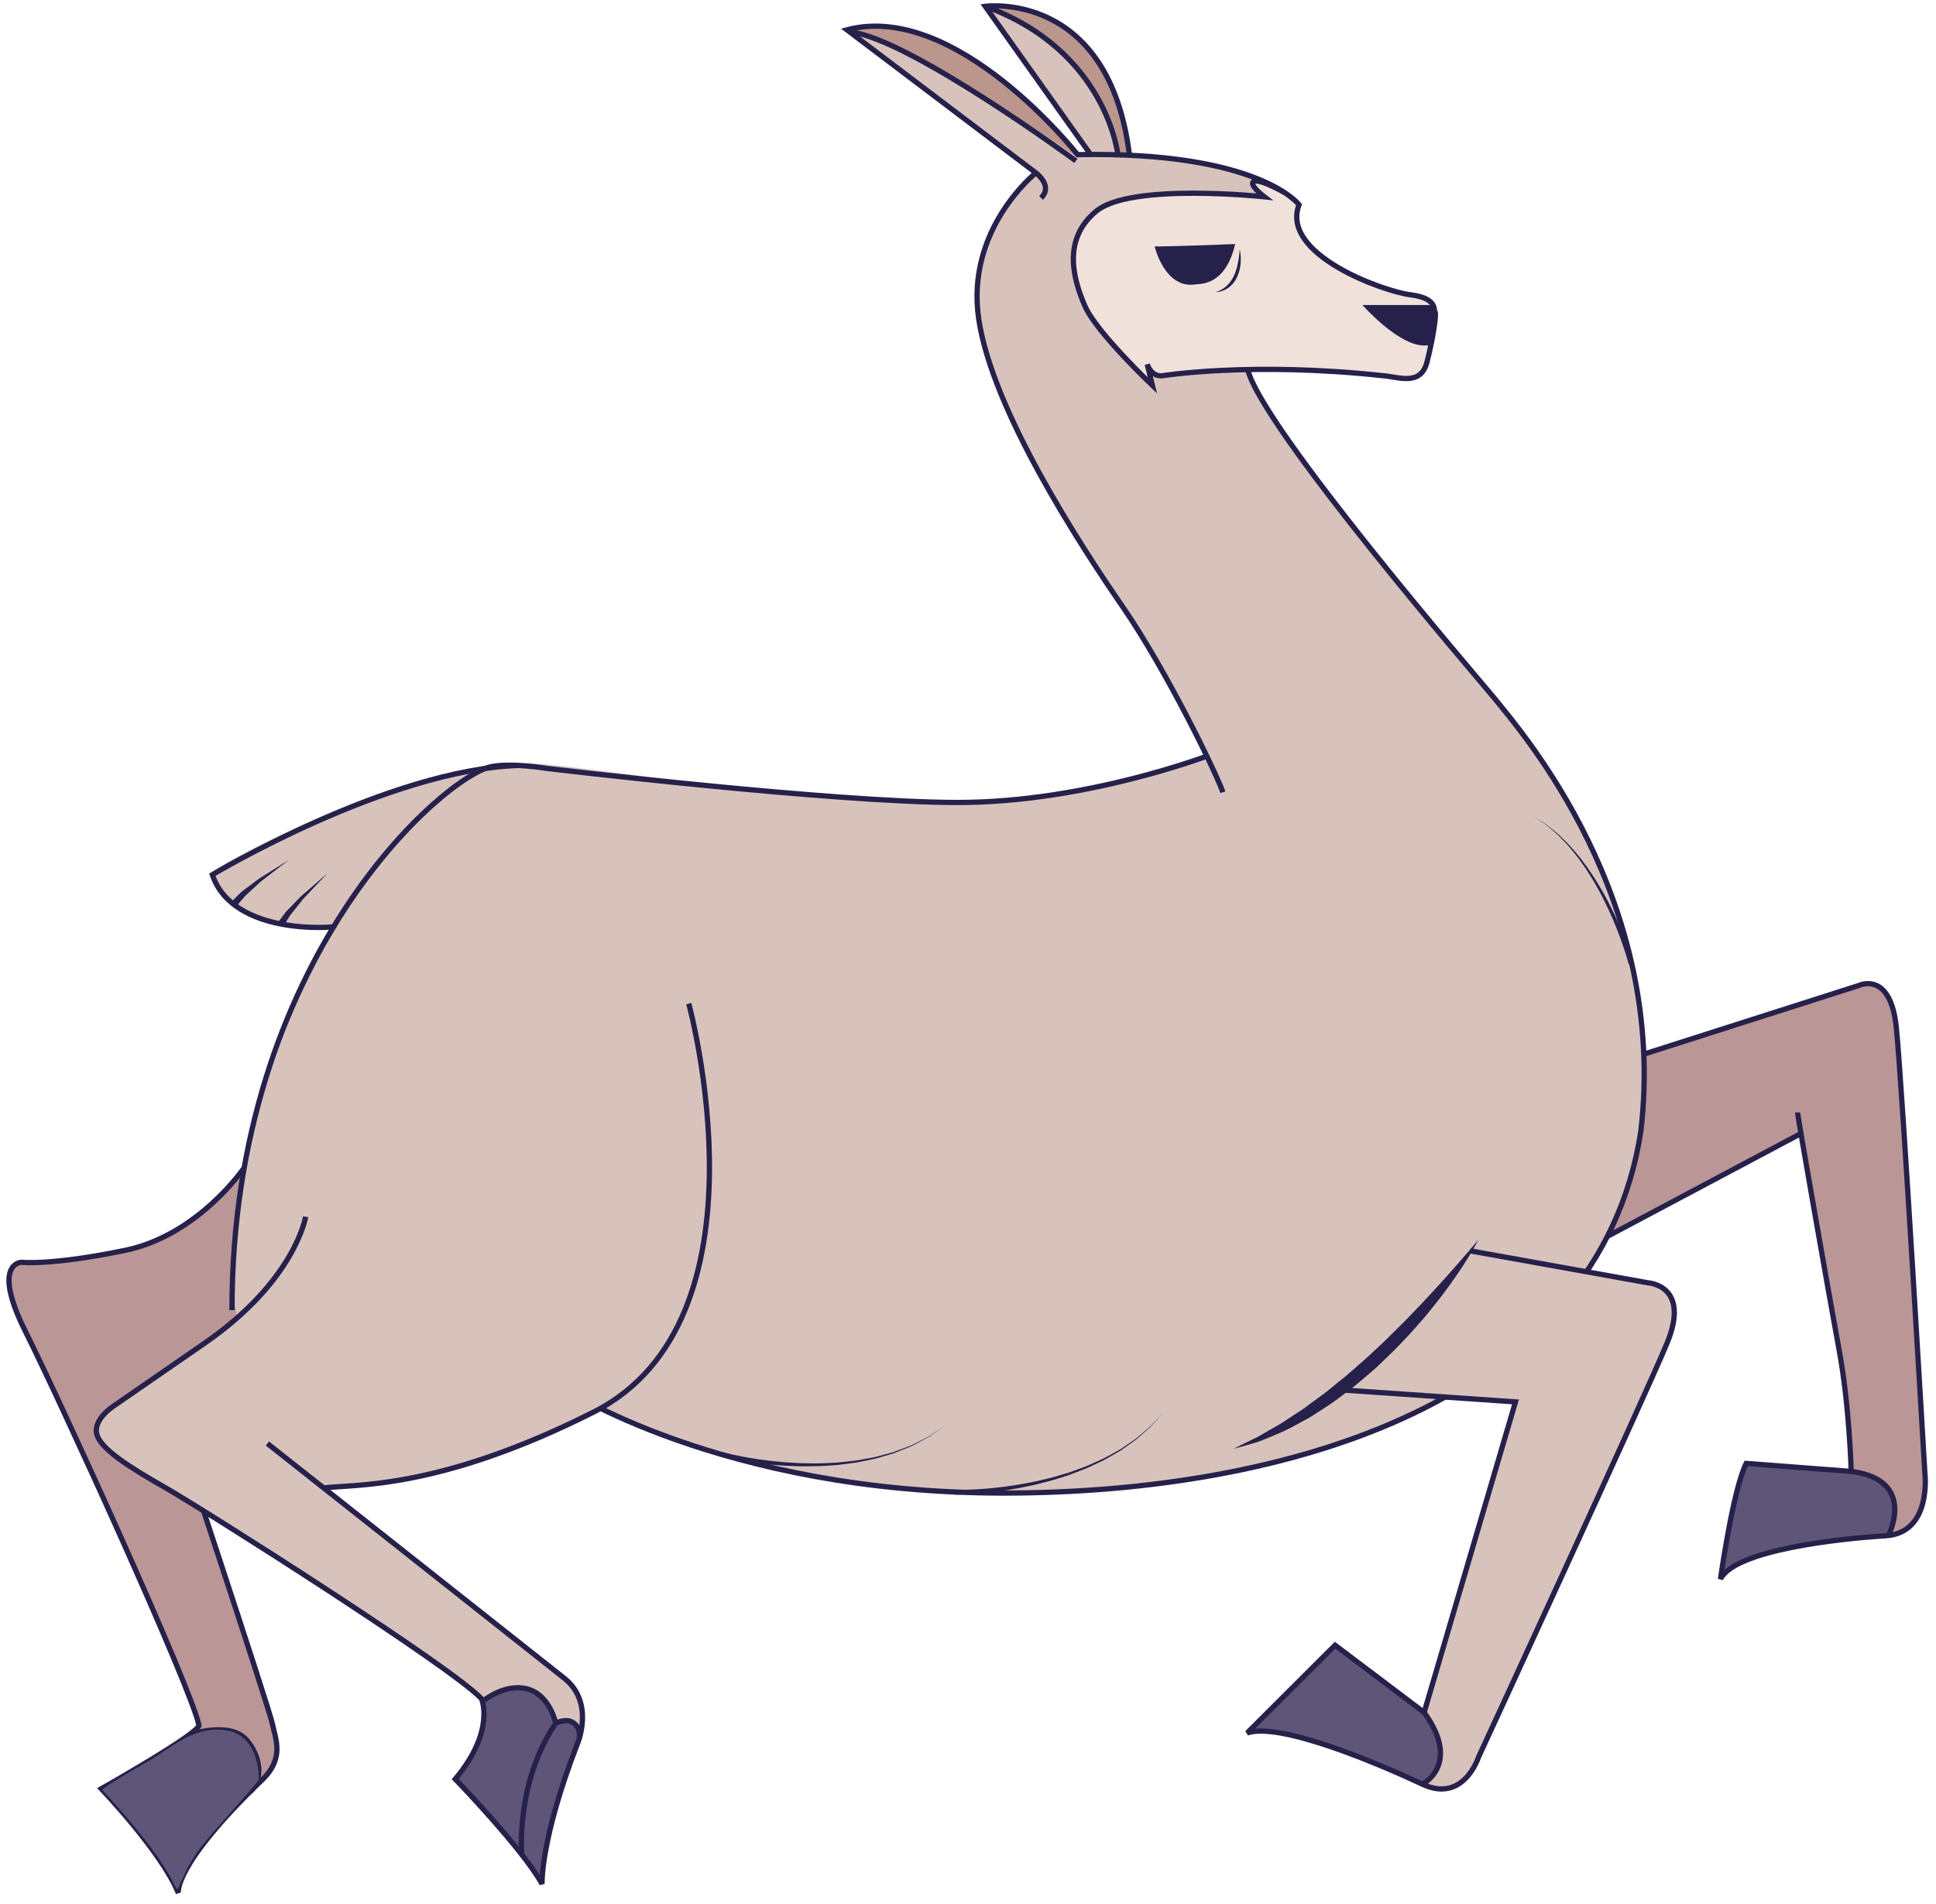 <svg width="184px" height="181px" viewBox="0 0 184 181" version="1.1" xml:space="preserve" xmlns="http://www.w3.org/2000/svg" xmlns:xlink="http://www.w3.org/1999/xlink">
  <!-- Generator: Sketch 52.4 (67378) - http://www.bohemiancoding.com/sketch -->
  <g>
    <title>Slice 1</title>
    <desc>Created with Sketch.</desc>
    <g id="Page-1" stroke="none" stroke-width="1" fill="none" fill-rule="evenodd">
      <g id="llama-b-[animals,mammal,robert-hunter]">
        <g id="Group-83" transform="translate(91.5, 90) scale(-1, 1) translate(-91.5, -90) ">
          <g id="Group-5" transform="translate(0, 93)">
            <path d="M28.642,7.732 L5.118,0.498 C5.118,0.498 3.202,1.117 2.877,3.879 C2.551,6.641 0.067,46.863 0.067,46.863 C0.067,46.863 -0.632,52.955 3.522,52.955 C12.281,52.955 18.239,55.447 19.215,56.7 C20.19,57.952 17.043,46.104 17.043,46.104 L7.058,46.687 C6.421,43.356 11.651,15.839 11.792,15.003 C11.835,14.745 14.091,15.737 15.231,16.549 C16.371,17.362 33.444,26.119 33.444,26.119 L28.642,7.732 Z" id="Fill-1" fill="#BB9696"/>
            <path d="M3.522,52.955 C3.522,52.955 1.659,50.167 4.416,47.713 C5.645,46.62 14.742,46.278 16.875,46.117 C17.043,46.104 18.264,48.651 19.43,56.723 C19.43,56.723 17.965,55.069 12.132,53.904 C8.583,53.196 7.257,53.364 3.522,52.955" id="Fill-3" fill="#5F5579"/>
            <path d="M28.004,7.596 L6.299,0.664 C6.299,0.664 3.314,-0.745 2.771,4.671 C2.176,10.615 0.058,47.025 0.058,47.025 C0.058,47.025 -0.648,52.713 3.802,52.983 C8.252,53.253 18.128,54.337 19.485,57.099 C19.485,57.099 18.291,48.596 17.043,46.104 L7.059,46.863 C7.059,46.863 7.221,40.688 8.197,35.38 C9.174,30.073 12.159,13.066 12.159,12.741" id="Stroke-9" stroke="#26214B" stroke-width="0.5"/>
            <path d="M32.834,25.902 L11.835,14.745" id="Stroke-11" stroke="#26214B" stroke-width="0.5"/>
            <path d="M3.522,52.955 C3.522,52.955 0.764,47.675 7.059,46.863" id="Stroke-13" stroke="#26214B" stroke-width="0.5"/>
          </g>
          <g id="Group-4" transform="translate(144, 104)">
            <path d="M22.025,75.524 C22.025,75.524 27.667,67.249 29.376,66.031 C29.616,65.86 21.385,61.934 20.097,59.965 C19.991,59.803 23.332,52.103 23.99,50.097 C24.824,47.555 38.038,20.618 38.085,18.45 C38.146,15.58 36.858,16.017 34.559,15.963 C27.288,15.796 18.199,13.358 13.26,2.933 C8.623,-6.856 -6.79,17.368 5.039,22.513 C16.869,27.658 24.602,26.141 22.974,30.014 C21.346,33.886 13.694,57.82 13.056,60.106 C12.148,63.358 13.135,64.177 14.677,65.753 C16.862,67.985 22.08,73.331 22.025,75.524" id="Fill-5" fill="#BB9696"/>
            <path d="M15.791,6.995 C15.791,6.995 20.123,13.402 27.097,14.848 C34.151,16.311 36.973,15.986 36.973,15.986 C36.973,15.986 39.849,16.04 36.593,22.539 C33.337,29.038 20.911,56.228 20.097,59.965 C19.88,60.669 29.376,66.031 29.376,66.031 C29.376,66.031 23.624,72.042 22.05,75.942 C22.05,75.942 22.593,73.396 14.182,65.272 C11.903,63.16 12.825,61.318 13.097,59.91 C13.368,58.502 22.919,29.743 22.919,29.743 C22.919,29.743 22.702,27.252 13.803,24.218" id="Stroke-15" stroke="#26214B" stroke-width="0.5"/>
            <path d="M21.049,60.917 C21.049,60.917 17.112,59.504 15.511,61.454 C13.911,63.403 14.254,65.553 15.222,66.293" id="Stroke-17" stroke="#26214B" stroke-width="0.5"/>
            <path d="M14.404,65.192 C14.404,65.192 14.21,60.804 17.727,60.443 C20.755,60.132 22.724,62.166 24.813,63.358 C26.902,64.55 29.374,66.029 29.26,66.153 C22.919,73.045 22.485,75.285 22.231,75.524 C21.942,75.798 21.698,73.884 19.899,71.568 C18.653,69.962 15.901,67.052 14.404,65.192" id="Fill-7" fill="#5F5579"/>
          </g>
          <g id="Group-3" transform="translate(26, 0)">
            <path d="M49.653,14.758 C49.653,14.758 50.749,0.033 63.363,0.602 L53.351,14.683 L49.653,14.758 Z" id="Fill-19" fill="#D7C3BC"/>
            <path d="M38.364,35.63 C38.364,35.63 39.504,29.834 37.496,25.935 C35.489,22.035 35.593,17.785 35.593,17.785 C35.593,17.785 40.717,15.174 48.345,14.9 C55.217,14.653 54.646,14.4 54.646,14.4 C54.646,14.4 66.74,-0.252 76.509,2.836 C76.509,2.836 62.848,13.357 58.672,16.335 C58.672,16.335 65.129,21.67 63.921,29.689 C62.634,38.23 57.449,46.465 52.154,54.469 C46.502,63.015 42.199,71.572 42.199,71.572 C42.199,71.572 46.144,73.595 54.945,75.303 C72.526,78.715 102.479,72.001 108.838,72.531 C119.013,73.38 134.872,81.328 136.716,82.845 C136.716,82.845 136.089,88.952 125.443,87.861 C125.443,87.861 131.641,99.837 133.801,111.371 C135.962,122.905 134.112,126.39 134.112,126.39 L103.507,131.549 C103.507,131.549 92.228,141.205 63.078,141.921 C41.549,142.449 10.198,136.669 2.532,113.529 C-5.213,90.153 12.785,68.61 18.474,62.196 C30.411,48.738 38.364,35.63 38.364,35.63" id="Fill-21" fill="#D7C3BC"/>
            <path d="M49.672,14.605 C49.672,14.605 50.36,7.309 54.348,3.729 C58.144,0.322 63.037,0.601 63.037,0.601 C63.037,0.601 52.618,4.44 50.783,14.513 L49.672,14.605 Z" id="Fill-25" fill="#BB968C"/>
            <path d="M54.653,14.9 C54.328,14.595 65.377,0.586 76.36,2.798 C76.36,2.798 72.805,2.612 54.653,14.9" id="Fill-27" fill="#BB968C"/>
            <path d="M54.749,15.292 C54.749,15.292 70.728,3.553 76.25,3.032" id="Stroke-29" stroke="#26214B" stroke-width="0.5"/>
            <path d="M22.288,28.135 C22.288,28.135 31.117,26.504 33.539,21.757 C34.696,19.49 31.639,19.854 35.839,17.757 C39.04,16.159 37.716,18.41 36.842,18.705 C35.967,19 48.541,17.432 52.301,19.724 C55.411,21.62 56.756,27.071 50.749,33.285 C45.995,38.201 47.916,34.833 47.916,34.833 L46.989,35.792 C46.989,35.792 34.78,34.492 28.845,35.407 C23.032,36.304 21.797,36.029 21.594,35.135 C21.39,34.241 18.992,28.744 22.288,28.135" id="Fill-23" fill="#F0E1DB"/>
            <path d="M34.874,18.332 C34.874,18.332 37.221,16.972 37.818,17.242 C38.415,17.513 36.841,18.705 36.841,18.705 C36.841,18.705 49.484,17.35 52.795,20.059 C56.105,22.767 54.966,26.613 53.88,29.104 C52.795,31.595 47.478,36.632 47.478,36.632 L47.966,34.628 C47.966,34.628 47.588,35.854 46.5,35.711 C46.5,35.711 38.09,34.356 25.555,35.711 C24.09,35.819 21.973,36.74 21.376,34.411 C20.779,32.082 20.454,29.808 20.616,29.645 C20.779,29.483 20.346,28.345 22.95,28.02 C25.555,27.695 35.334,24.175 33.537,19.463 C33.537,19.463 37.276,14.372 54.586,14.697 C54.586,14.697 66.09,0.073 76.508,2.835 L58.547,16.43 C58.547,16.43 56.865,17.675 58.058,18.813" id="Stroke-31" stroke="#26214B" stroke-width="0.5"/>
            <path d="M39.609,23.2 C39.609,23.2 46.717,23.472 47.26,23.417 C47.26,23.417 46.338,27.424 43.435,27.045 C43.137,26.937 40.586,27.37 39.609,23.2" id="Fill-33" fill="#26214B"/>
            <path d="M21.268,28.995 L27.509,28.995 C27.509,28.995 24.035,32.949 21.539,32.841 C20.365,32.843 20.972,32.651 20.972,32.651 C20.972,32.651 20.335,29.852 20.691,29.3 C20.915,28.953 21.268,28.995 21.268,28.995" id="Fill-35" fill="#26214B"/>
            <path d="M39.175,23.715 C39.175,23.715 39.193,24.037 39.257,24.504 C39.287,24.738 39.339,25.008 39.409,25.289 C39.439,25.432 39.486,25.573 39.532,25.717 C39.569,25.865 39.64,26 39.694,26.142 C39.759,26.278 39.825,26.416 39.902,26.542 C39.993,26.658 40.053,26.797 40.156,26.895 C40.251,26.997 40.333,27.111 40.437,27.188 C40.538,27.272 40.626,27.363 40.73,27.414 C40.829,27.471 40.918,27.533 40.999,27.584 C41.087,27.622 41.164,27.655 41.227,27.682 C41.354,27.742 41.427,27.777 41.427,27.777 C41.427,27.777 41.348,27.764 41.208,27.743 C41.067,27.723 40.865,27.685 40.641,27.574 C40.521,27.534 40.413,27.452 40.292,27.376 C40.164,27.304 40.056,27.198 39.944,27.086 C39.823,26.982 39.737,26.842 39.637,26.71 C39.547,26.572 39.471,26.423 39.397,26.274 C39.272,25.967 39.168,25.651 39.129,25.346 C39.075,25.043 39.077,24.756 39.075,24.514 C39.089,24.027 39.175,23.715 39.175,23.715" id="Fill-59" fill="#26214B"/>
            <path d="M53.351,14.683 L63.363,0.601 C63.363,0.601 51.606,-1.003 49.652,14.758" id="Stroke-37" stroke="#26214B" stroke-width="0.5"/>
            <path d="M63.363,0.601 C51.764,4.826 50.749,14.758 50.749,14.758" id="Stroke-39" stroke="#26214B" stroke-width="0.5"/>
            <path d="M58.547,16.43 C58.547,16.43 65.275,21.765 63.973,30.376 C62.671,38.988 54.493,51.58 50.299,57.674 C46.105,63.767 41.427,73.434 40.775,75.303" id="Stroke-41" stroke="#26214B" stroke-width="0.5"/>
            <path d="M42.304,71.871 C42.304,71.871 53.88,76.278 65.926,76.278 C77.973,76.278 105.119,73.028 105.119,73.028 C105.119,73.028 108.322,72.502 110.255,72.861 C114.642,73.678 134.984,91.064 134.95,124.535" id="Stroke-43" stroke="#26214B" stroke-width="0.5"/>
            <path d="M125.28,88.073 C124.97,88.128 134.828,89.073 136.822,83.143 C136.822,83.143 120.169,73.168 107.72,72.759" id="Stroke-45" stroke="#26214B" stroke-width="0.5"/>
            <path d="M130.015,88.047 C130.015,88.047 129.975,87.952 129.906,87.785 C129.818,87.643 129.693,87.441 129.543,87.199 C129.413,86.948 129.146,86.676 128.919,86.372 C128.678,86.069 128.421,85.748 128.164,85.425 C127.022,84.218 125.88,83.011 125.88,83.011 L128.399,85.2 C128.692,85.501 128.985,85.802 129.259,86.084 C129.528,86.381 129.806,86.606 129.998,86.892 C130.199,87.164 130.366,87.392 130.483,87.551 C130.57,87.712 130.619,87.805 130.619,87.805 L130.015,88.047 Z" id="Fill-47" fill="#26214B"/>
            <path d="M134.438,86.097 C134.438,86.097 134.384,86.009 134.29,85.855 C134.181,85.729 134.027,85.549 133.841,85.332 C133.674,85.104 133.368,84.876 133.098,84.61 C132.813,84.349 132.509,84.07 132.206,83.791 C130.892,82.774 129.578,81.755 129.578,81.755 L132.403,83.533 C132.739,83.785 133.075,84.038 133.39,84.274 C133.701,84.526 134.009,84.705 134.243,84.959 C134.484,85.197 134.685,85.397 134.825,85.536 C134.935,85.682 134.997,85.766 134.997,85.766 L134.438,86.097 Z" id="Fill-49" fill="#26214B"/>
            <path d="M103.613,131.847 C103.613,131.847 88.473,141.921 61.613,141.921 C34.752,141.921 5.043,133.309 1.055,107.556 C-1.55,85.458 12.445,69.511 14.973,66.366 C16.572,64.42 37.033,40.691 38.416,35.128" id="Stroke-51" stroke="#26214B" stroke-width="0.5"/>
            <path d="M88.447,138.475 C88.447,138.475 87.088,138.816 85.024,139.082 C84.507,139.133 83.949,139.218 83.354,139.253 C82.759,139.302 82.132,139.347 81.482,139.359 C80.832,139.395 80.159,139.377 79.477,139.368 C78.794,139.364 78.103,139.288 77.412,139.251 C76.723,139.162 76.033,139.091 75.361,138.972 C74.696,138.82 74.027,138.735 73.407,138.537 C73.095,138.445 72.789,138.356 72.489,138.268 C72.339,138.224 72.191,138.18 72.045,138.137 C71.903,138.081 71.763,138.024 71.625,137.969 C71.078,137.734 70.537,137.567 70.082,137.316 C69.625,137.071 69.206,136.847 68.835,136.648 C68.47,136.438 68.185,136.202 67.933,136.034 C67.44,135.686 67.159,135.486 67.159,135.486 C67.159,135.486 67.444,135.68 67.945,136.019 C68.199,136.18 68.488,136.409 68.855,136.612 C69.23,136.802 69.652,137.017 70.113,137.251 C70.57,137.492 71.113,137.648 71.661,137.87 C71.799,137.922 71.939,137.974 72.081,138.028 C72.228,138.068 72.376,138.109 72.525,138.149 C72.826,138.23 73.131,138.313 73.443,138.397 C74.062,138.581 74.73,138.652 75.392,138.789 C76.061,138.894 76.748,138.949 77.431,139.024 C78.118,139.047 78.804,139.109 79.481,139.099 C80.158,139.092 80.824,139.097 81.468,139.049 C82.112,139.023 82.733,138.967 83.32,138.905 C83.909,138.858 84.461,138.762 84.972,138.701 C87.016,138.395 88.334,138.034 88.334,138.034 L88.447,138.475 Z" id="Fill-53" fill="#26214B"/>
            <path d="M66.273,142.072 C66.273,142.072 64.871,142.081 62.804,141.846 C62.289,141.772 61.727,141.722 61.139,141.615 C60.551,141.521 59.931,141.414 59.296,141.273 C58.657,141.152 58.009,140.974 57.348,140.803 C56.685,140.637 56.032,140.398 55.37,140.197 C54.724,139.946 54.07,139.713 53.447,139.437 C52.836,139.132 52.207,138.89 51.652,138.55 C51.371,138.387 51.095,138.226 50.825,138.07 C50.69,137.992 50.556,137.914 50.425,137.837 C50.301,137.748 50.178,137.66 50.057,137.573 C49.582,137.215 49.097,136.924 48.715,136.572 C48.33,136.225 47.976,135.908 47.664,135.626 C47.36,135.335 47.139,135.038 46.936,134.816 C46.54,134.36 46.314,134.099 46.314,134.099 C46.314,134.099 46.546,134.355 46.95,134.803 C47.158,135.02 47.384,135.312 47.693,135.595 C48.011,135.87 48.369,136.18 48.76,136.517 C49.147,136.859 49.637,137.14 50.116,137.485 C50.238,137.569 50.361,137.654 50.486,137.74 C50.619,137.813 50.753,137.888 50.889,137.963 C51.16,138.113 51.438,138.267 51.72,138.423 C52.278,138.749 52.909,138.976 53.519,139.268 C54.143,139.528 54.798,139.746 55.442,139.982 C56.105,140.167 56.756,140.391 57.416,140.542 C58.076,140.697 58.721,140.861 59.358,140.967 C59.99,141.096 60.605,141.189 61.191,141.269 C61.774,141.364 62.332,141.402 62.843,141.464 C64.901,141.654 66.267,141.618 66.267,141.618 L66.273,142.072 Z" id="Fill-55" fill="#26214B"/>
            <path d="M1.768,91.522 C1.768,91.522 2.068,90.48 2.662,88.983 C2.82,88.612 2.974,88.204 3.167,87.784 C3.355,87.362 3.554,86.918 3.781,86.468 C3.995,86.012 4.246,85.555 4.496,85.09 C4.74,84.622 5.035,84.17 5.304,83.707 C5.595,83.255 5.892,82.808 6.193,82.374 C6.518,81.956 6.813,81.527 7.142,81.146 C7.479,80.773 7.776,80.385 8.11,80.066 C8.444,79.749 8.743,79.43 9.048,79.168 C9.361,78.916 9.648,78.683 9.902,78.479 C10.154,78.271 10.41,78.139 10.602,78.005 C10.996,77.753 11.222,77.608 11.222,77.608 C11.222,77.608 11,77.758 10.613,78.022 C10.425,78.16 10.173,78.297 9.927,78.511 C9.68,78.723 9.4,78.961 9.096,79.221 C8.799,79.489 8.51,79.814 8.187,80.139 C7.864,80.464 7.579,80.858 7.255,81.236 C6.938,81.623 6.656,82.057 6.345,82.48 C6.059,82.918 5.775,83.369 5.499,83.824 C5.244,84.292 4.965,84.745 4.735,85.217 C4.498,85.685 4.263,86.144 4.063,86.601 C3.85,87.052 3.664,87.498 3.49,87.92 C3.309,88.34 3.167,88.749 3.021,89.12 C2.471,90.621 2.207,91.644 2.207,91.644 L1.768,91.522 Z" id="Fill-57" fill="#26214B"/>
          </g>
          <g id="Group-2" transform="translate(23, 117)">
            <path d="M20.143,2.119 L2.942,5.152 C2.942,5.152 -0.163,5.608 1.368,9.674 C2.9,13.74 19.058,49.537 20.197,51.487 C21.337,53.437 23.427,53.437 27.062,51.406 C30.747,49.347 38.505,47.059 40.873,47.398 C41.632,47.506 33.303,39.571 33.208,39.476 C33.113,39.382 24.811,45.773 24.811,45.773 L15.966,16.255 L32.461,15.037" id="Fill-61" fill="#D7C3BC"/>
            <path d="M24.686,52.524 C24.686,52.524 20.657,50.026 24.811,45.773 C26.906,43.627 33.112,39.545 33.112,39.545 L41.469,47.722 C41.469,47.722 40.072,46.227 27.977,51.179 C27.043,51.561 24.811,52.597 24.686,52.524" id="Fill-63" fill="#5F5579"/>
            <path d="M20.253,1.902 L3.377,4.936 C3.377,4.936 -0.748,5.153 1.586,10.731 C3.92,16.309 19.493,50.052 19.493,50.052 C19.493,50.052 20.904,54.438 24.811,52.597 C28.718,50.756 38.323,46.639 41.47,47.723 L33.113,39.382 L24.648,45.773 L15.966,16.255 L33.276,15.063" id="Stroke-65" stroke="#26214B" stroke-width="0.5"/>
            <path d="M19.488,0.849 C19.488,0.849 19.804,1.219 20.358,1.868 C20.909,2.517 21.713,3.428 22.676,4.514 C23.17,5.046 23.687,5.637 24.258,6.241 C24.818,6.853 25.426,7.481 26.055,8.13 C26.668,8.795 27.36,9.423 28.021,10.101 C28.691,10.771 29.412,11.408 30.11,12.068 C30.836,12.695 31.541,13.35 32.272,13.947 C33.024,14.516 33.705,15.16 34.442,15.673 C34.804,15.939 35.161,16.201 35.51,16.457 C35.853,16.724 36.197,16.972 36.547,17.188 C37.246,17.624 37.876,18.093 38.5,18.454 C39.129,18.804 39.701,19.14 40.21,19.439 C40.722,19.733 41.198,19.924 41.575,20.12 C42.34,20.503 42.777,20.721 42.777,20.721 C42.777,20.721 42.306,20.6 41.482,20.361 C41.075,20.23 40.556,20.121 40.005,19.892 C39.452,19.666 38.826,19.408 38.148,19.112 C37.47,18.816 36.78,18.411 36.033,18.011 C35.275,17.624 34.552,17.101 33.773,16.602 C33.381,16.356 33.005,16.077 32.626,15.79 C32.244,15.509 31.861,15.218 31.478,14.92 C30.718,14.32 29.986,13.663 29.234,13.029 C28.531,12.344 27.805,11.681 27.133,10.987 C26.462,10.292 25.81,9.601 25.213,8.903 C24.597,8.222 24.04,7.53 23.521,6.868 C22.985,6.22 22.53,5.567 22.094,4.978 C20.381,2.595 19.488,0.849 19.488,0.849" id="Fill-67" fill="#26214B"/>
            <path d="M24.811,52.597 C24.811,52.597 21.067,50.701 24.648,45.773" id="Stroke-69" stroke="#26214B" stroke-width="0.5"/>
          </g>
          <g id="Group" transform="translate(115, 95)">
            <path d="M7.932,36.692 C7.932,36.692 16.187,44.863 37.318,46.437 C37.318,46.437 15.623,63.204 13.68,65.295 C10.299,68.937 16.163,73.737 16.562,83.732 L24.814,74.11 C23.919,73.46 20.838,68.273 22.412,66.377 C23.986,64.481 49.802,47.571 56.274,44.017 C59.566,42.21 59.66,40.285 57.48,38.788 C50.671,34.112 41.581,28.371 39.651,22.801 C37.882,17.697 32.412,-3.502 17.978,0.939 C3.544,5.38 -5.41,23.225 7.932,36.692" id="Fill-71" fill="#D7C3BC"/>
            <path d="M16.532,83.992 C16.532,83.992 16.816,81.165 13.271,70.937 C13.033,70.251 12.547,68.999 13.775,68.624 C14.871,68.288 15.296,68.971 15.296,68.971 C15.519,68.413 15.454,66.988 17.1,65.876 C18.245,65.102 22.02,65.738 22.02,66.717 C22.02,68.193 22.213,71.071 24.641,74 C24.733,74.11 17.218,82.451 16.532,83.992" id="Fill-73" fill="#5F5579"/>
            <path d="M38.95,20.653 C38.95,20.653 39.927,26.719 48.555,32.677 L57.182,38.635 C57.182,38.635 59.136,39.88 58.81,41.289 C58.485,42.697 55.782,44.416 52.244,46.434 C48.706,48.452 25.058,63.44 22.236,66.474 C22.236,66.474 20.879,69.506 24.732,74.11 C24.732,74.11 18.33,80.719 16.485,84.076 C16.485,84.076 16.648,79.852 13.12,70.753 C13.12,70.753 11.438,66.852 14.368,64.524 C17.299,62.195 42.585,42.21 42.585,42.21" id="Stroke-75" stroke="#26214B" stroke-width="0.5"/>
            <path d="M2.539,0.397 C2.539,0.397 -5.709,30.511 11.601,39.23 C26.345,46.656 34.329,46.062 37.236,46.437" id="Stroke-77" stroke="#26214B" stroke-width="0.5"/>
            <path d="M22.02,66.636 C22.02,66.636 19.957,64.957 17.841,65.553 C15.725,66.149 15.182,68.802 15.182,68.802 C15.182,68.802 14.154,68.24 13.446,68.802 C12.737,69.364 12.945,70.247 12.945,70.247" id="Stroke-79" stroke="#26214B" stroke-width="0.5"/>
            <path d="M18.415,81.277 C18.415,81.277 19.009,74.408 15.182,68.803" id="Stroke-81" stroke="#26214B" stroke-width="0.5"/>
          </g>
        </g>
      </g>
    </g>
  </g>
</svg>